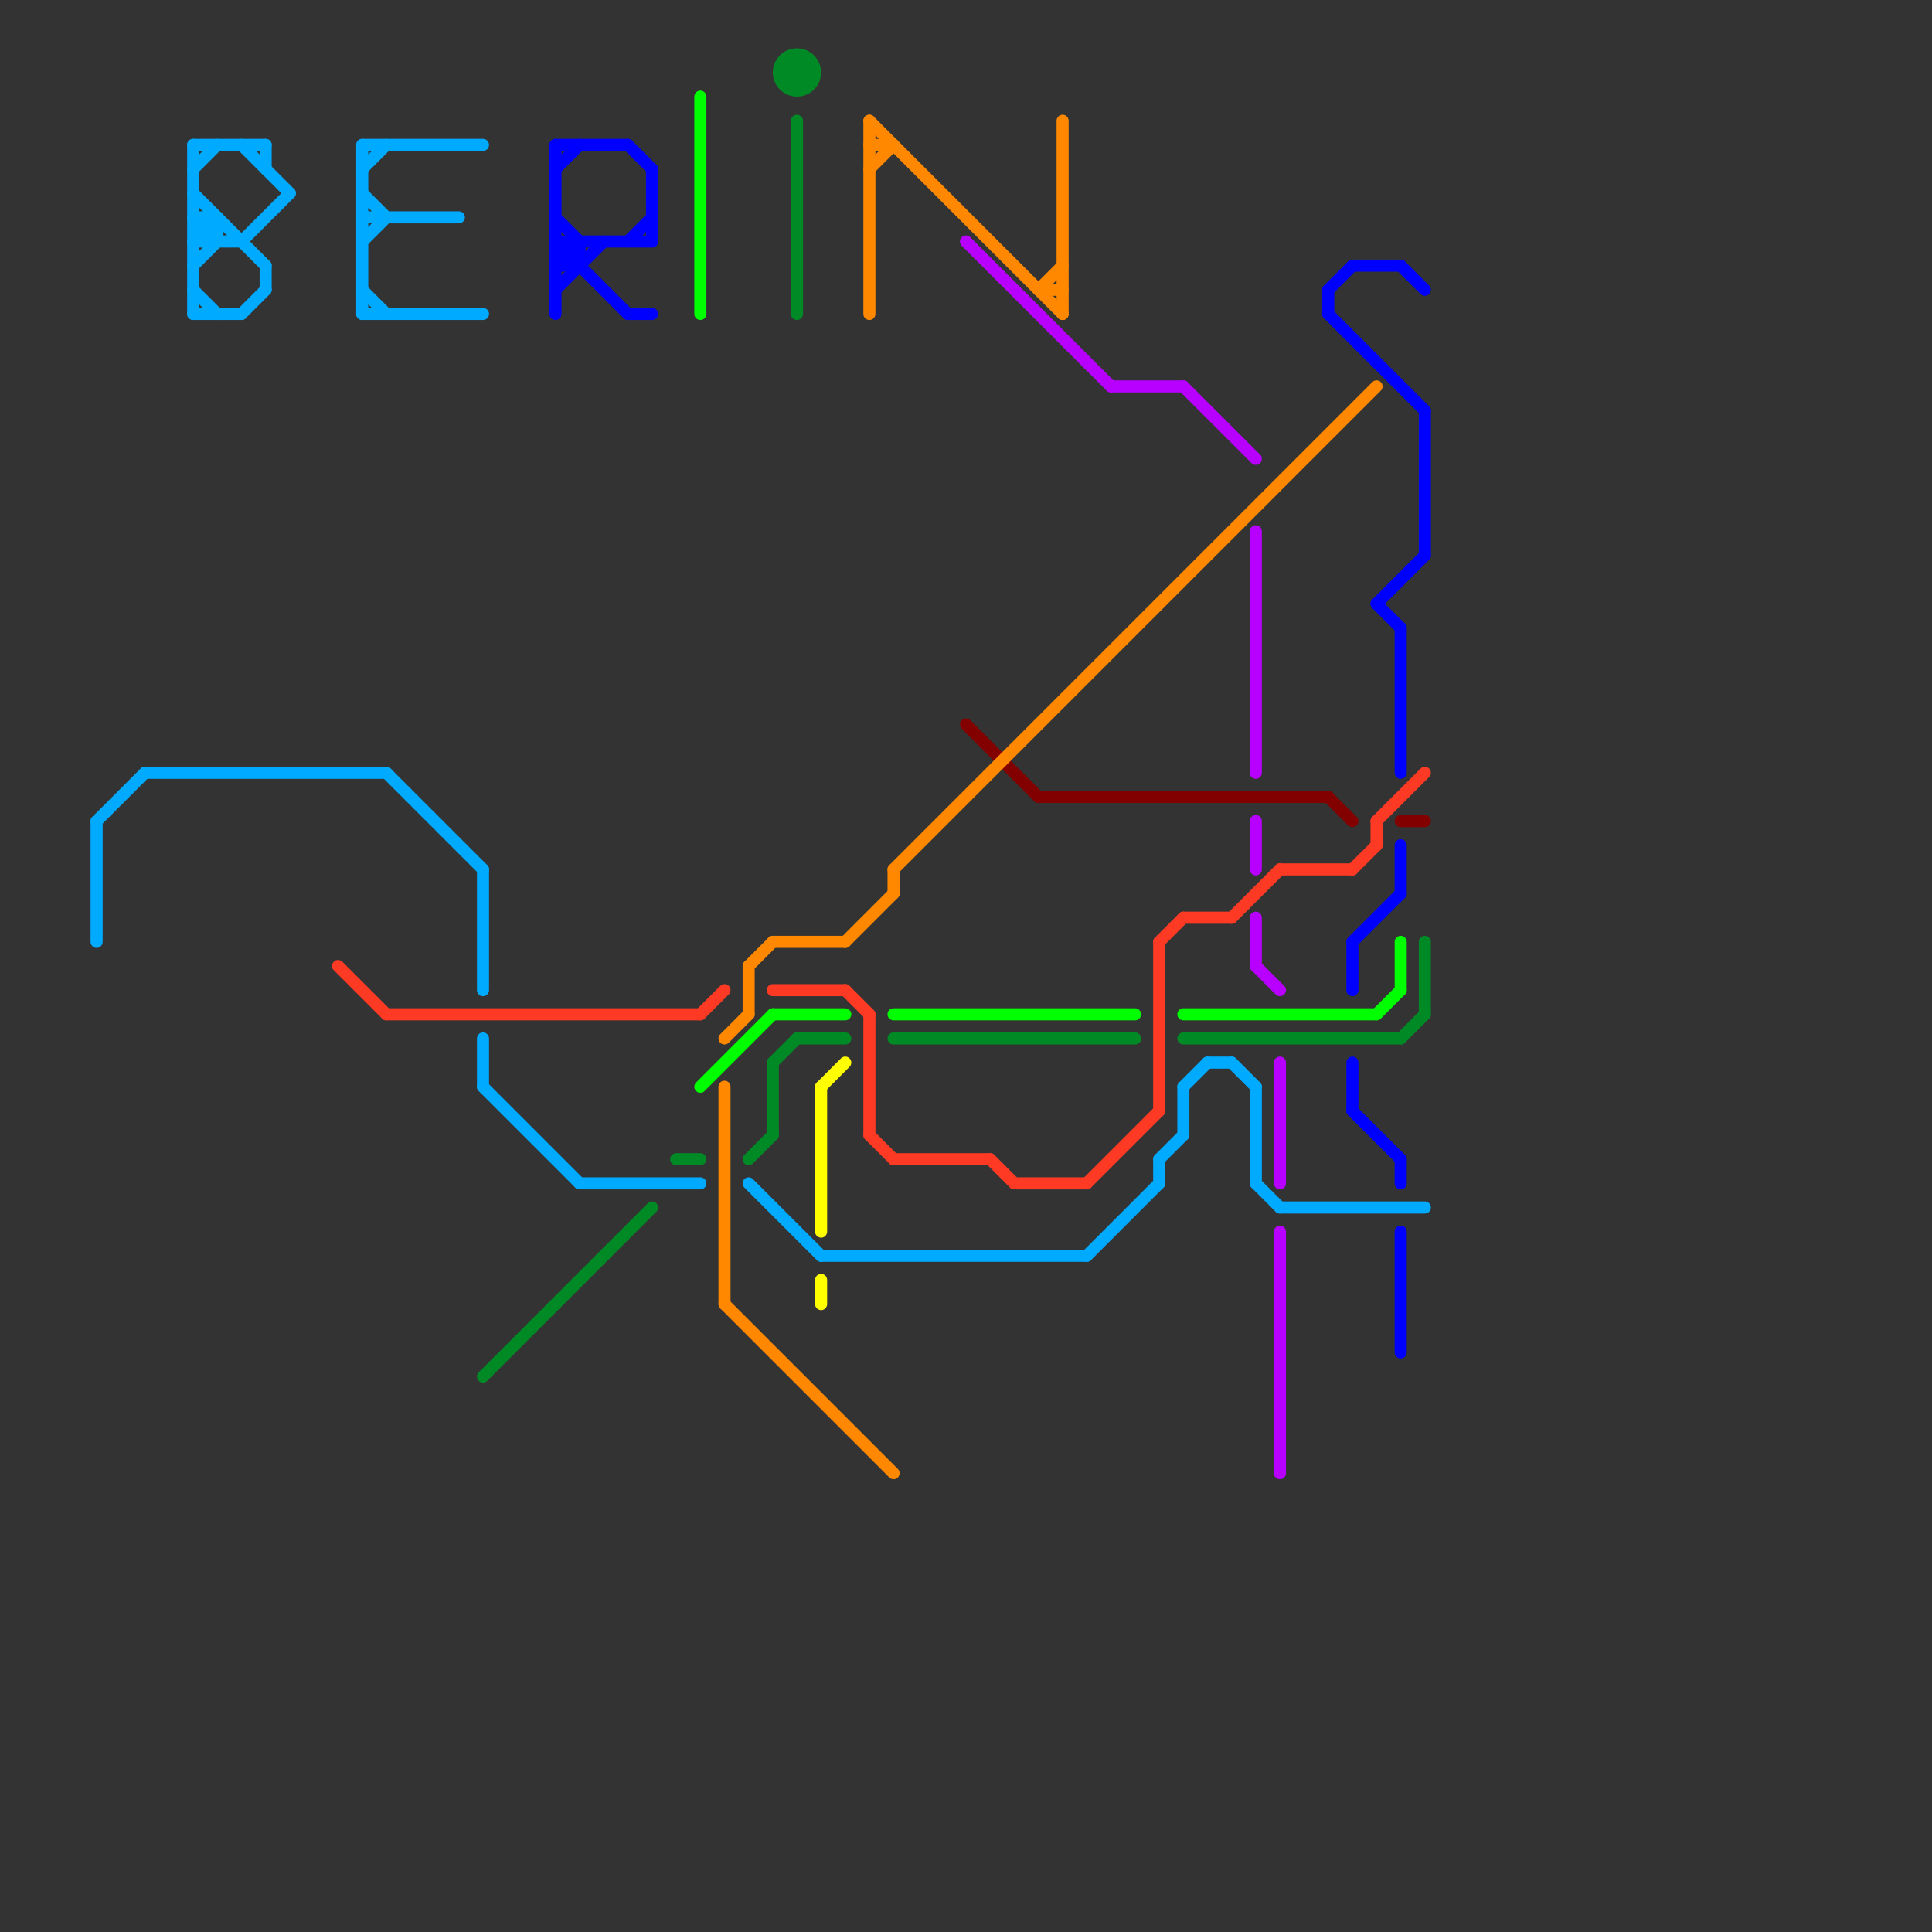 
<svg version="1.1" xmlns="http://www.w3.org/2000/svg" viewBox="0 0 80 80">
<rect x="0" y="0" width="80" height="80" fill="#333333" stroke="none"/>
<style>line { stroke-width: 0.125; fill: none; stroke-linecap: round; stroke-linejoin: round; } .c0 { stroke: #820000 } .c1 { stroke: #00ff00 } .c2 { stroke: #008a25 } .c3 { stroke: #ff3a24 } .c4 { stroke: #ffff00 } .c5 { stroke: #00aaff } .c6 { stroke: #b700ff } .c7 { stroke: #0000ff } .c8 { stroke: #ff8800 } .w3 { stroke-width: .5; }</style><line class="c0 w3" x1="55" y1="33" x2="56" y2="34"/><line class="c0 w3" x1="43" y1="33" x2="55" y2="33"/><line class="c0 w3" x1="58" y1="34" x2="59" y2="34"/><line class="c0 w3" x1="40" y1="30" x2="43" y2="33"/><line class="c1 w3" x1="49" y1="42" x2="57" y2="42"/><line class="c1 w3" x1="32" y1="42" x2="35" y2="42"/><line class="c1 w3" x1="57" y1="42" x2="58" y2="41"/><line class="c1 w3" x1="37" y1="42" x2="47" y2="42"/><line class="c1 w3" x1="58" y1="39" x2="58" y2="41"/><line class="c1 w3" x1="29" y1="45" x2="32" y2="42"/><line class="c1 w3" x1="29" y1="4" x2="29" y2="13"/><line class="c2 w3" x1="32" y1="44" x2="32" y2="47"/><line class="c2 w3" x1="58" y1="43" x2="59" y2="42"/><line class="c2 w3" x1="33" y1="5" x2="33" y2="13"/><line class="c2 w3" x1="49" y1="43" x2="58" y2="43"/><line class="c2 w3" x1="32" y1="44" x2="33" y2="43"/><line class="c2 w3" x1="20" y1="57" x2="27" y2="50"/><line class="c2 w3" x1="59" y1="39" x2="59" y2="42"/><line class="c2 w3" x1="31" y1="48" x2="32" y2="47"/><line class="c2 w3" x1="37" y1="43" x2="47" y2="43"/><line class="c2 w3" x1="28" y1="48" x2="29" y2="48"/><line class="c2 w3" x1="33" y1="43" x2="35" y2="43"/><circle cx="33" cy="3" r="1" fill="#008a25" /><line class="c3 w3" x1="36" y1="47" x2="37" y2="48"/><line class="c3 w3" x1="32" y1="41" x2="35" y2="41"/><line class="c3 w3" x1="56" y1="36" x2="57" y2="35"/><line class="c3 w3" x1="37" y1="48" x2="41" y2="48"/><line class="c3 w3" x1="35" y1="41" x2="36" y2="42"/><line class="c3 w3" x1="36" y1="42" x2="36" y2="47"/><line class="c3 w3" x1="16" y1="42" x2="29" y2="42"/><line class="c3 w3" x1="48" y1="39" x2="48" y2="46"/><line class="c3 w3" x1="42" y1="49" x2="45" y2="49"/><line class="c3 w3" x1="53" y1="36" x2="56" y2="36"/><line class="c3 w3" x1="45" y1="49" x2="48" y2="46"/><line class="c3 w3" x1="29" y1="42" x2="30" y2="41"/><line class="c3 w3" x1="14" y1="40" x2="16" y2="42"/><line class="c3 w3" x1="41" y1="48" x2="42" y2="49"/><line class="c3 w3" x1="48" y1="39" x2="49" y2="38"/><line class="c3 w3" x1="49" y1="38" x2="51" y2="38"/><line class="c3 w3" x1="51" y1="38" x2="53" y2="36"/><line class="c3 w3" x1="57" y1="34" x2="57" y2="35"/><line class="c3 w3" x1="57" y1="34" x2="59" y2="32"/><line class="c4 w3" x1="34" y1="45" x2="34" y2="51"/><line class="c4 w3" x1="34" y1="45" x2="35" y2="44"/><line class="c4 w3" x1="34" y1="53" x2="34" y2="54"/><line class="c5 w3" x1="8" y1="12" x2="9" y2="13"/><line class="c5 w3" x1="4" y1="34" x2="4" y2="39"/><line class="c5 w3" x1="11" y1="6" x2="11" y2="7"/><line class="c5 w3" x1="8" y1="10" x2="9" y2="9"/><line class="c5 w3" x1="49" y1="45" x2="50" y2="44"/><line class="c5 w3" x1="8" y1="9" x2="9" y2="10"/><line class="c5 w3" x1="15" y1="6" x2="20" y2="6"/><line class="c5 w3" x1="6" y1="32" x2="16" y2="32"/><line class="c5 w3" x1="8" y1="13" x2="10" y2="13"/><line class="c5 w3" x1="53" y1="50" x2="59" y2="50"/><line class="c5 w3" x1="11" y1="11" x2="11" y2="12"/><line class="c5 w3" x1="10" y1="10" x2="12" y2="8"/><line class="c5 w3" x1="15" y1="6" x2="15" y2="13"/><line class="c5 w3" x1="51" y1="44" x2="52" y2="45"/><line class="c5 w3" x1="20" y1="45" x2="24" y2="49"/><line class="c5 w3" x1="8" y1="6" x2="11" y2="6"/><line class="c5 w3" x1="8" y1="7" x2="9" y2="6"/><line class="c5 w3" x1="15" y1="8" x2="16" y2="9"/><line class="c5 w3" x1="45" y1="52" x2="48" y2="49"/><line class="c5 w3" x1="48" y1="48" x2="48" y2="49"/><line class="c5 w3" x1="8" y1="10" x2="10" y2="10"/><line class="c5 w3" x1="24" y1="49" x2="29" y2="49"/><line class="c5 w3" x1="8" y1="6" x2="8" y2="13"/><line class="c5 w3" x1="20" y1="36" x2="20" y2="41"/><line class="c5 w3" x1="4" y1="34" x2="6" y2="32"/><line class="c5 w3" x1="15" y1="10" x2="16" y2="9"/><line class="c5 w3" x1="52" y1="45" x2="52" y2="49"/><line class="c5 w3" x1="10" y1="13" x2="11" y2="12"/><line class="c5 w3" x1="52" y1="49" x2="53" y2="50"/><line class="c5 w3" x1="8" y1="9" x2="9" y2="9"/><line class="c5 w3" x1="34" y1="52" x2="45" y2="52"/><line class="c5 w3" x1="15" y1="9" x2="19" y2="9"/><line class="c5 w3" x1="48" y1="48" x2="49" y2="47"/><line class="c5 w3" x1="16" y1="32" x2="20" y2="36"/><line class="c5 w3" x1="15" y1="13" x2="20" y2="13"/><line class="c5 w3" x1="49" y1="45" x2="49" y2="47"/><line class="c5 w3" x1="10" y1="6" x2="12" y2="8"/><line class="c5 w3" x1="15" y1="7" x2="16" y2="6"/><line class="c5 w3" x1="50" y1="44" x2="51" y2="44"/><line class="c5 w3" x1="20" y1="43" x2="20" y2="45"/><line class="c5 w3" x1="8" y1="8" x2="11" y2="11"/><line class="c5 w3" x1="31" y1="49" x2="34" y2="52"/><line class="c5 w3" x1="8" y1="11" x2="9" y2="10"/><line class="c5 w3" x1="15" y1="12" x2="16" y2="13"/><line class="c5 w3" x1="9" y1="9" x2="9" y2="10"/><line class="c6 w3" x1="40" y1="10" x2="46" y2="16"/><line class="c6 w3" x1="53" y1="44" x2="53" y2="49"/><line class="c6 w3" x1="49" y1="16" x2="52" y2="19"/><line class="c6 w3" x1="53" y1="51" x2="53" y2="61"/><line class="c6 w3" x1="52" y1="34" x2="52" y2="36"/><line class="c6 w3" x1="52" y1="38" x2="52" y2="40"/><line class="c6 w3" x1="52" y1="22" x2="52" y2="32"/><line class="c6 w3" x1="46" y1="16" x2="49" y2="16"/><line class="c6 w3" x1="52" y1="40" x2="53" y2="41"/><line class="c7 w3" x1="57" y1="25" x2="59" y2="23"/><line class="c7 w3" x1="23" y1="10" x2="26" y2="13"/><line class="c7 w3" x1="58" y1="11" x2="59" y2="12"/><line class="c7 w3" x1="58" y1="51" x2="58" y2="56"/><line class="c7 w3" x1="56" y1="39" x2="58" y2="37"/><line class="c7 w3" x1="23" y1="9" x2="24" y2="10"/><line class="c7 w3" x1="24" y1="10" x2="24" y2="11"/><line class="c7 w3" x1="55" y1="13" x2="59" y2="17"/><line class="c7 w3" x1="23" y1="7" x2="24" y2="6"/><line class="c7 w3" x1="58" y1="48" x2="58" y2="49"/><line class="c7 w3" x1="27" y1="7" x2="27" y2="10"/><line class="c7 w3" x1="57" y1="25" x2="58" y2="26"/><line class="c7 w3" x1="58" y1="35" x2="58" y2="37"/><line class="c7 w3" x1="23" y1="6" x2="26" y2="6"/><line class="c7 w3" x1="55" y1="12" x2="55" y2="13"/><line class="c7 w3" x1="23" y1="10" x2="27" y2="10"/><line class="c7 w3" x1="23" y1="11" x2="24" y2="11"/><line class="c7 w3" x1="23" y1="6" x2="23" y2="13"/><line class="c7 w3" x1="23" y1="12" x2="25" y2="10"/><line class="c7 w3" x1="55" y1="12" x2="56" y2="11"/><line class="c7 w3" x1="56" y1="11" x2="58" y2="11"/><line class="c7 w3" x1="56" y1="44" x2="56" y2="46"/><line class="c7 w3" x1="26" y1="13" x2="27" y2="13"/><line class="c7 w3" x1="26" y1="10" x2="27" y2="9"/><line class="c7 w3" x1="58" y1="26" x2="58" y2="32"/><line class="c7 w3" x1="23" y1="11" x2="24" y2="10"/><line class="c7 w3" x1="56" y1="46" x2="58" y2="48"/><line class="c7 w3" x1="56" y1="39" x2="56" y2="41"/><line class="c7 w3" x1="59" y1="17" x2="59" y2="23"/><line class="c7 w3" x1="26" y1="6" x2="27" y2="7"/><line class="c8 w3" x1="32" y1="39" x2="35" y2="39"/><line class="c8 w3" x1="36" y1="7" x2="37" y2="6"/><line class="c8 w3" x1="36" y1="5" x2="44" y2="13"/><line class="c8 w3" x1="44" y1="5" x2="44" y2="13"/><line class="c8 w3" x1="31" y1="40" x2="32" y2="39"/><line class="c8 w3" x1="37" y1="36" x2="57" y2="16"/><line class="c8 w3" x1="37" y1="36" x2="37" y2="37"/><line class="c8 w3" x1="36" y1="6" x2="37" y2="6"/><line class="c8 w3" x1="43" y1="12" x2="44" y2="11"/><line class="c8 w3" x1="36" y1="5" x2="36" y2="13"/><line class="c8 w3" x1="30" y1="54" x2="37" y2="61"/><line class="c8 w3" x1="31" y1="40" x2="31" y2="42"/><line class="c8 w3" x1="30" y1="45" x2="30" y2="54"/><line class="c8 w3" x1="30" y1="43" x2="31" y2="42"/><line class="c8 w3" x1="35" y1="39" x2="37" y2="37"/><line class="c8 w3" x1="43" y1="12" x2="44" y2="12"/>


</svg>

